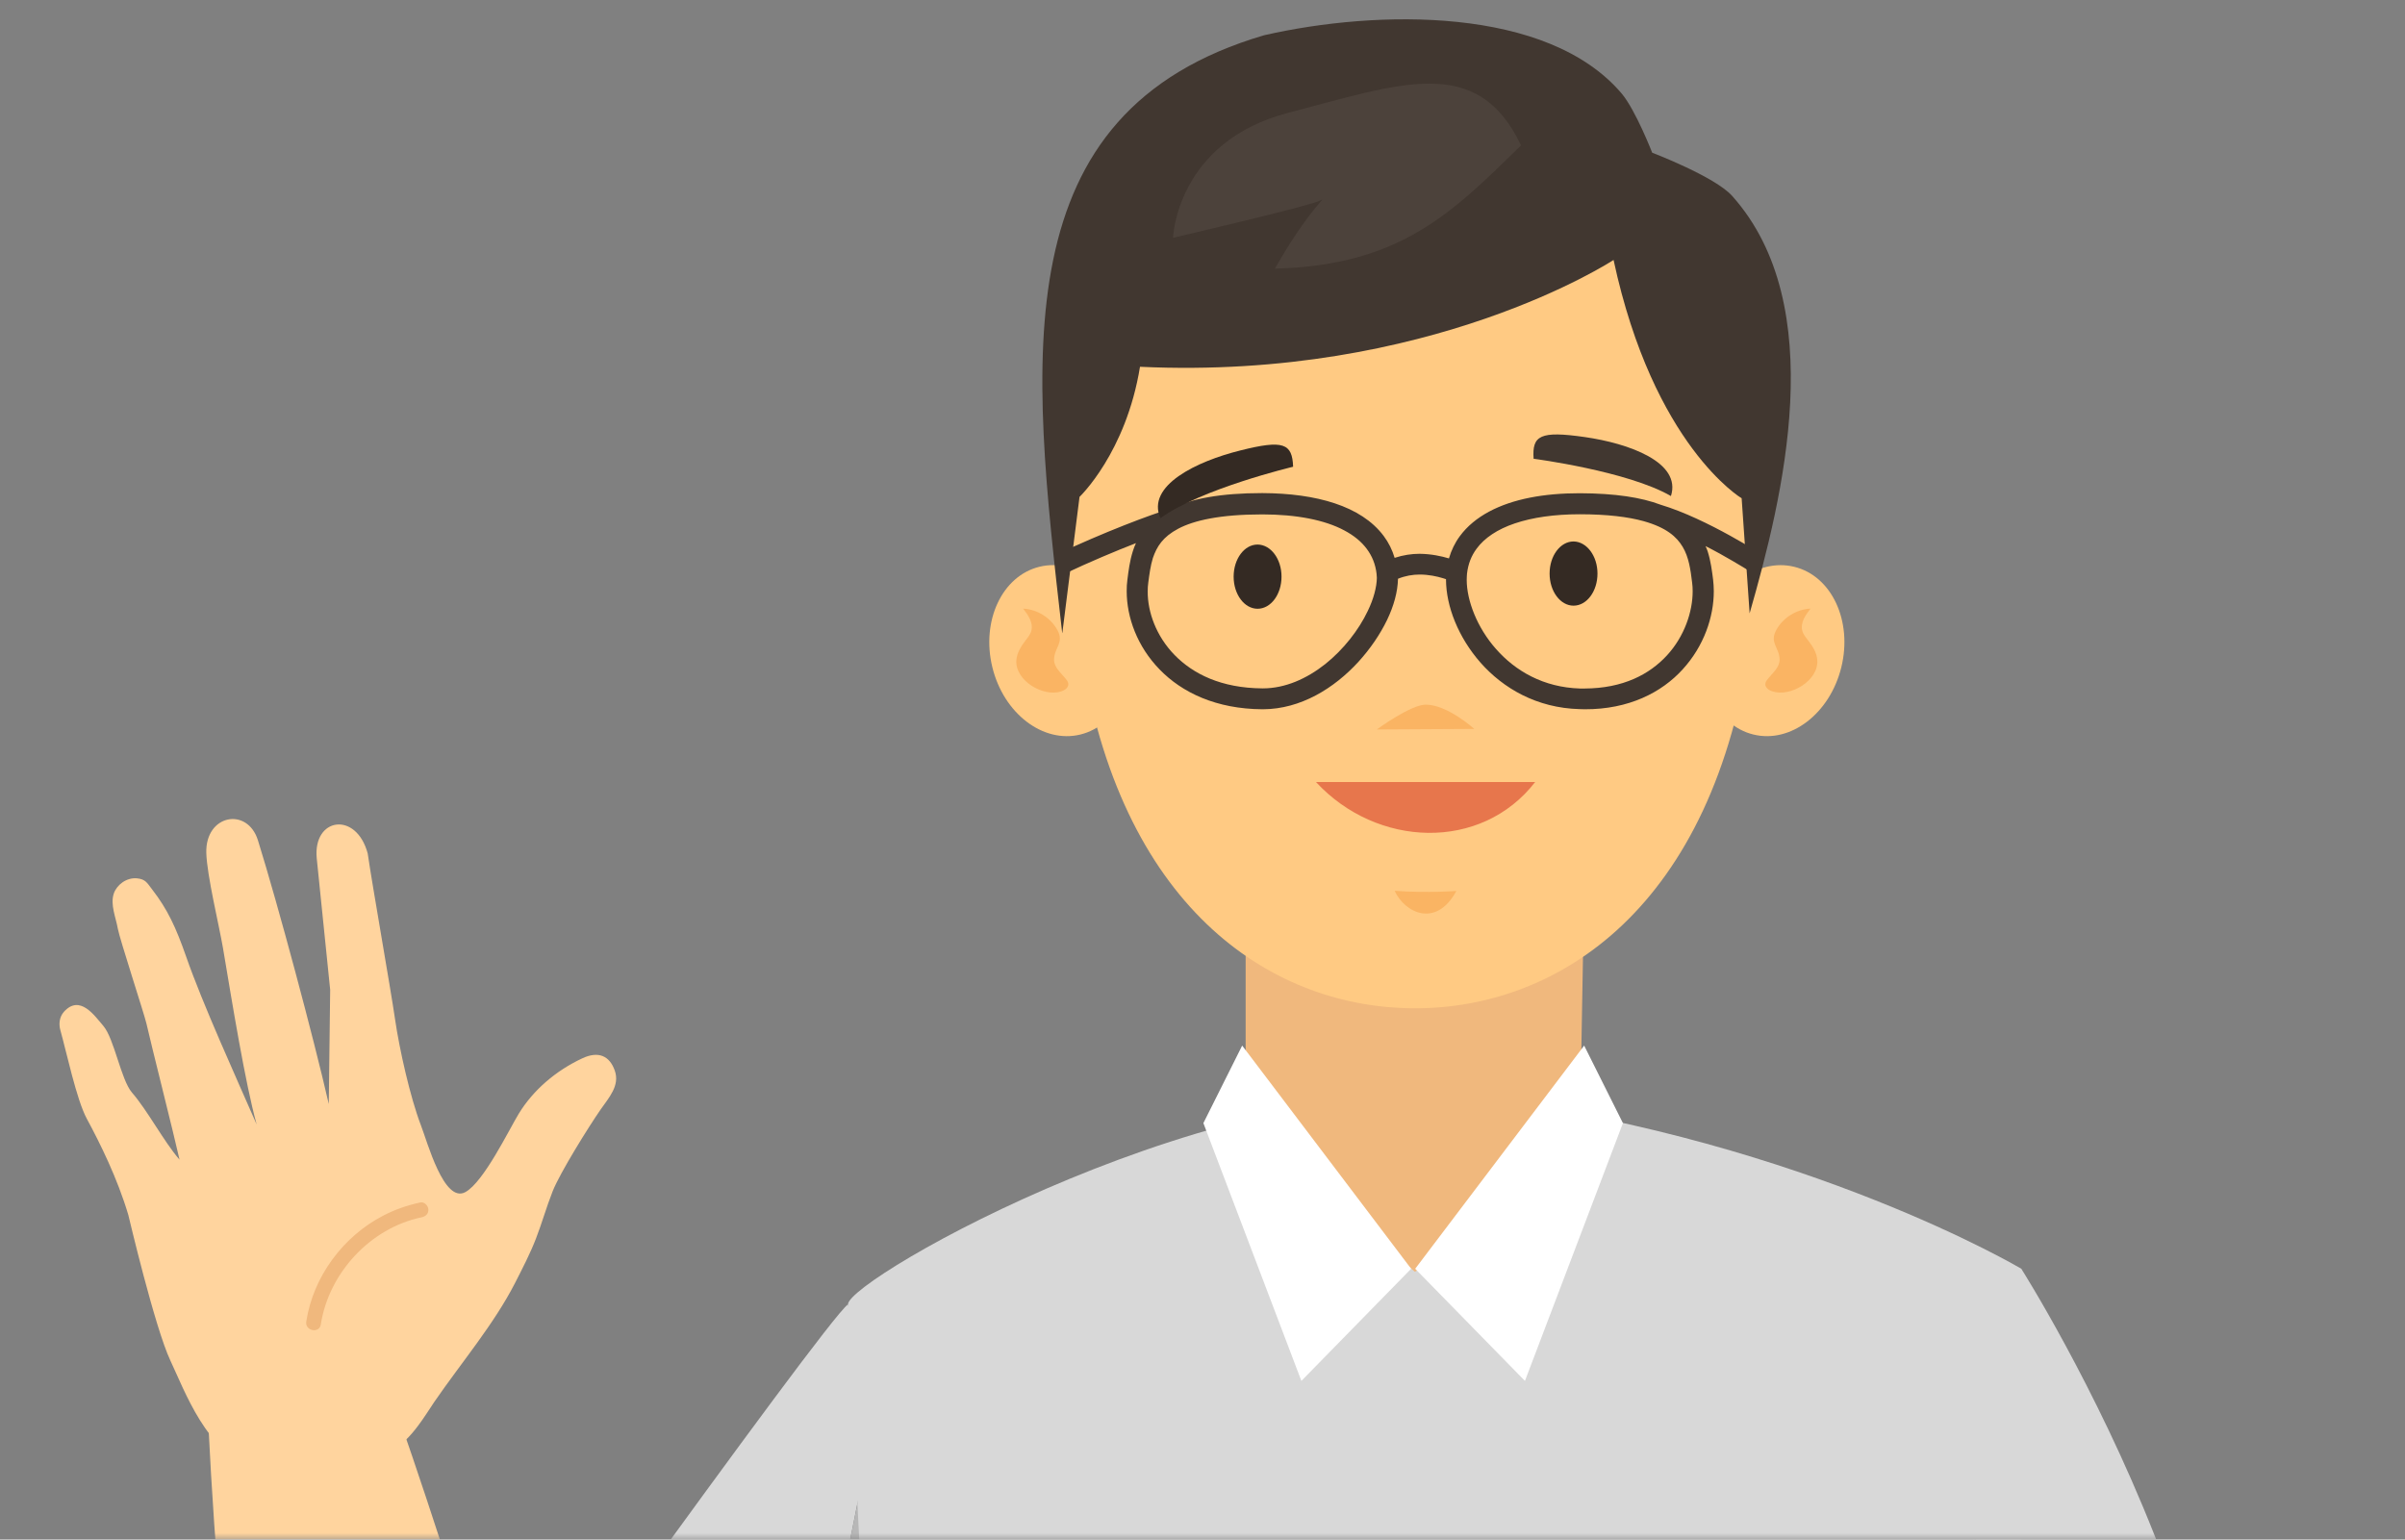 <svg width="189" height="121" viewBox="0 0 189 121" fill="none" xmlns="http://www.w3.org/2000/svg">
<rect x="0" y="0" width="189" height="121" fill="#808080" stroke="none"/>
<mask id="mask0_1837_3139" style="mask-type:alpha" maskUnits="userSpaceOnUse" x="0" y="0" width="189" height="121">
<rect x="0.125" width="188.306" height="121" fill="#D9D9D9"/>
</mask>
<g mask="url(#mask0_1837_3139)">
<path d="M158.846 99.718C158.846 99.718 164.632 108.808 169.308 120.642C173.983 132.475 185.182 160.66 185.182 160.66L159.011 170.268L149.902 150.259L158.846 99.718Z" fill="#D8D8D8"/>
<path d="M149.916 150.248L159.025 170.257L170.466 166.059C165.592 150.92 160.565 135.781 155.152 120.631L149.916 150.248Z" fill="#B7B7B7"/>
<path d="M66.637 102.517C64.789 103.85 33.844 147.195 33.844 147.195C33.844 147.195 49.96 166.4 56.956 169.353C57.089 169.232 57.209 169.121 57.342 168.989C60.895 151.162 65.174 128.927 68.804 111.1L66.637 102.517Z" fill="#D8D8D8"/>
<path d="M68.817 111.1C65.176 128.927 60.885 151.162 57.332 168.99C70.368 156.914 73.525 146.568 77.166 143.956L68.817 111.1Z" fill="#B7B7B7"/>
<path d="M116.923 86.375C96.286 83.62 66.639 100.5 66.639 102.516C66.639 104.533 73.052 231.385 73.767 238.789C91.138 245.444 139.64 248.342 158.848 234.305V99.718C158.848 99.718 142.071 89.746 116.923 86.375Z" fill="#D8D8D8"/>
<path d="M111.169 99.938C111.488 100.225 124.183 87.587 124.183 87.587L124.469 71.346H97.891V85.284C101.488 91.73 104.095 93.647 111.169 99.938Z" fill="#F0B87D"/>
<path d="M109.156 73.781C111.796 73.969 113.986 73.792 113.986 73.792C112.412 76.701 109.959 75.544 109.156 73.781Z" fill="#F0B87D"/>
<path d="M15.99 100.422C16.364 121.456 18.509 140.617 21.48 161.441C25.44 189.196 39.895 187.422 45.34 183.29C48.938 180.558 50.434 175.743 50.258 171.225C50.082 166.708 48.487 162.389 46.913 158.158C39.774 139.052 35.814 123.131 28.685 104.025L15.99 100.422Z" fill="#FFD49E"/>
<path d="M97.618 82.177L94.57 88.27L102.271 108.532L110.896 99.718L97.618 82.177Z" fill="white"/>
<path d="M124.493 82.177L127.54 88.27L119.839 108.532L111.215 99.718L124.493 82.177Z" fill="white"/>
<path d="M32.845 112.069C33.329 111.43 33.747 110.747 34.143 110.163C36.266 107.078 38.807 104.092 40.479 100.83C41.062 99.684 41.657 98.538 42.118 97.349C42.592 96.126 42.944 94.858 43.428 93.635C44.011 92.159 46.277 88.534 47.201 87.201C47.861 86.253 48.73 85.317 48.312 84.138C47.905 82.981 47.025 82.584 45.76 83.179C43.659 84.16 41.91 85.68 40.787 87.498C40.028 88.732 38.026 92.897 36.574 93.691C34.891 94.616 33.582 89.735 33.076 88.435C32.229 86.231 31.382 82.419 31.052 80.149C30.667 77.516 29.281 69.715 28.895 67.071C27.994 63.732 24.583 64.25 24.891 67.456L25.947 77.791L25.837 86.771C24.66 81.615 21.855 71.125 20.271 66.046C19.446 63.402 16.135 64.008 16.212 67.026C16.256 68.778 17.224 72.756 17.521 74.497C18.225 78.673 19.259 85.096 20.172 88.38C18.566 84.7 15.926 78.915 14.627 75.18C13.824 72.888 13.175 71.478 11.954 69.902C11.569 69.406 11.448 69.098 10.766 69.032C9.93 68.955 9.171 69.55 8.94 70.233C8.654 71.103 9.105 72.106 9.259 72.987C9.38 73.715 11.338 79.709 11.503 80.425C11.866 82.044 13.659 89.118 14.11 91.145C12.867 89.713 11.613 87.3 10.37 85.868C9.501 84.854 8.984 81.637 8.115 80.623C7.422 79.819 6.278 78.133 5.024 79.521C4.661 79.929 4.606 80.491 4.749 80.987C5.2 82.573 6.014 86.43 6.817 87.917C7.851 89.834 9.215 92.567 10.084 95.487C10.117 95.608 12.163 104.334 13.395 106.945C14.473 109.226 16.355 114.394 19.754 115.033C22.042 115.462 22.999 114.867 25.309 114.702C27.08 114.581 29.072 114.856 30.667 114.052C31.547 113.622 32.24 112.873 32.845 112.069Z" fill="#FFD49E"/>
<path d="M33.133 95.674C29.106 96.511 25.839 100.048 25.212 104.092C25.102 104.83 23.958 104.61 24.068 103.872C24.607 100.346 26.961 97.172 30.118 95.542C31.043 95.057 32.011 94.727 33.034 94.506C33.342 94.44 33.639 94.749 33.661 95.035C33.694 95.388 33.452 95.608 33.133 95.674Z" fill="#F0B87D"/>
<path d="M84.903 57.73C87.837 57.012 89.494 53.479 88.606 49.837C87.717 46.196 84.619 43.826 81.686 44.544C78.753 45.262 77.095 48.796 77.984 52.437C78.872 56.079 81.97 58.448 84.903 57.73Z" fill="#FFCA83"/>
<path d="M79.874 51.855C79.731 53.497 82.008 54.819 83.416 54.334C83.68 54.246 83.966 54.048 83.955 53.761C83.955 53.618 83.867 53.497 83.779 53.387C83.394 52.891 82.822 52.461 82.833 51.833C82.855 50.886 83.647 50.522 83.097 49.519C82.569 48.55 81.513 47.889 80.402 47.834C80.798 48.34 81.216 48.946 81.051 49.574C80.974 49.872 80.754 50.125 80.567 50.368C80.237 50.808 79.929 51.304 79.874 51.855Z" fill="#FAB463"/>
<path d="M144.704 52.438C143.813 56.074 140.722 58.454 137.785 57.727C134.858 57.011 133.197 53.474 134.088 49.838C134.979 46.202 138.071 43.822 141.008 44.549C143.945 45.265 145.595 48.802 144.704 52.438Z" fill="#FFCA83"/>
<path d="M142.812 51.854C142.955 53.496 140.678 54.818 139.27 54.333C139.006 54.245 138.72 54.047 138.731 53.76C138.731 53.617 138.819 53.496 138.907 53.386C139.292 52.89 139.864 52.46 139.853 51.832C139.831 50.885 139.039 50.521 139.589 49.518C140.117 48.549 141.173 47.888 142.284 47.833C141.888 48.339 141.47 48.945 141.635 49.573C141.712 49.871 141.932 50.124 142.119 50.367C142.46 50.807 142.768 51.303 142.812 51.854Z" fill="#FAB463"/>
<path d="M138.134 44.902C138.024 46.797 137.848 48.593 137.595 50.312C134.679 71.357 122.479 79.246 111.204 79.246C100.225 79.246 88.355 71.754 85.066 51.91C85.066 51.91 85.066 51.899 85.055 51.877C84.692 49.695 84.439 47.381 84.284 44.891C83.031 22.888 93.294 9.501 112.029 9.501C130.774 9.501 139.388 22.888 138.134 44.902Z" fill="#FFCA83"/>
<path d="M130.501 39.668C128.983 39.096 126.958 38.776 124.142 38.765C121.315 38.765 118.884 39.217 117.025 40.208C116.101 40.704 115.309 41.343 114.725 42.136C114.34 42.654 114.054 43.249 113.867 43.888C113.284 43.712 112.481 43.536 111.557 43.525C110.941 43.525 110.27 43.624 109.599 43.844C109.412 43.216 109.126 42.643 108.741 42.126C107.85 40.935 106.519 40.098 104.891 39.558C103.263 39.018 101.348 38.765 99.203 38.754C95.914 38.754 93.67 39.195 92.086 39.944C90.37 40.462 86.805 41.806 82.955 43.613L83.648 45.1C85.683 44.142 87.63 43.326 89.27 42.687C89.171 42.897 89.094 43.106 89.028 43.315C88.775 44.109 88.686 44.88 88.599 45.552C88.555 45.85 88.543 46.158 88.543 46.467C88.543 48.516 89.369 50.808 91.129 52.615C92.889 54.433 95.584 55.722 99.203 55.744H99.214H99.258C102.218 55.733 104.847 54.091 106.739 52.031C107.685 50.995 108.455 49.86 109.005 48.725C109.533 47.623 109.841 46.522 109.863 45.486C110.435 45.255 111.018 45.156 111.568 45.156C112.272 45.156 112.921 45.299 113.394 45.442C113.482 45.464 113.559 45.497 113.636 45.519C113.636 45.53 113.636 45.552 113.636 45.563C113.647 47.646 114.593 50.081 116.354 52.086C118.125 54.091 120.765 55.645 124.131 55.733C124.274 55.733 124.406 55.744 124.549 55.744C127.992 55.755 130.578 54.433 132.239 52.604C133.911 50.775 134.681 48.483 134.681 46.467C134.681 46.158 134.659 45.85 134.626 45.552L133.812 45.662L134.626 45.552C134.538 44.88 134.45 44.12 134.197 43.326C134.153 43.194 134.087 43.051 134.032 42.919C134.428 43.117 134.802 43.326 135.154 43.514C135.913 43.932 136.551 44.318 137.013 44.593C137.244 44.737 137.42 44.847 137.541 44.924C137.662 45.001 137.728 45.045 137.728 45.045L138.63 43.668C138.575 43.668 134.208 40.781 130.501 39.668ZM107.487 48.02C106.794 49.486 105.595 51.039 104.143 52.196C102.68 53.353 100.985 54.102 99.247 54.102H99.203C95.969 54.08 93.758 52.967 92.306 51.48C90.854 49.992 90.183 48.086 90.194 46.489C90.194 46.246 90.205 46.015 90.238 45.794L89.413 45.684L90.238 45.794C90.326 45.122 90.414 44.461 90.601 43.855C90.909 42.963 91.371 42.203 92.592 41.553C93.824 40.903 95.87 40.429 99.203 40.429C101.887 40.429 104.121 40.869 105.639 41.685C106.409 42.092 106.992 42.577 107.41 43.139C107.828 43.701 108.092 44.34 108.18 45.1L108.202 45.42C108.191 46.114 107.96 47.051 107.487 48.02ZM133.02 46.478C133.02 48.064 132.382 50.004 131.007 51.502C129.632 53 127.552 54.102 124.527 54.113C124.406 54.113 124.285 54.113 124.164 54.113C121.293 54.025 119.093 52.736 117.575 51.017C116.057 49.309 115.264 47.161 115.264 45.585C115.264 45.409 115.275 45.244 115.286 45.089C115.375 44.318 115.628 43.679 116.046 43.117C116.662 42.28 117.674 41.597 119.049 41.134C120.424 40.671 122.151 40.418 124.142 40.418C126.331 40.418 127.959 40.627 129.159 40.958C130.963 41.464 131.766 42.192 132.239 42.985C132.712 43.778 132.855 44.759 132.976 45.773C133.009 46.004 133.02 46.235 133.02 46.478Z" fill="#413730"/>
<path d="M103.416 61.462H120.643C116.408 66.938 108.201 66.641 103.416 61.462Z" fill="#E7764C"/>
<path d="M100.71 45.322C100.71 46.71 99.874 47.845 98.828 47.845C97.794 47.845 96.947 46.721 96.947 45.322C96.947 43.933 97.783 42.798 98.828 42.798C99.874 42.809 100.71 43.933 100.71 45.322Z" fill="#342A23"/>
<path d="M125.54 45.079C125.54 46.468 124.704 47.602 123.658 47.602C122.624 47.602 121.777 46.479 121.777 45.079C121.777 43.691 122.613 42.556 123.658 42.556C124.693 42.567 125.54 43.691 125.54 45.079Z" fill="#342A23"/>
<path d="M91.192 40.727C94.394 38.403 101.621 36.684 101.621 36.684C101.555 34.844 100.862 34.546 97.463 35.406C94.053 36.254 90.059 38.16 91.192 40.727Z" fill="#342A23"/>
<path d="M131.313 38.986C127.892 37.014 120.521 36.056 120.521 36.056C120.389 34.215 121.049 33.852 124.526 34.348C127.991 34.843 132.16 36.32 131.313 38.986Z" fill="#413730"/>
<path d="M108.199 57.332C108.199 57.332 110.85 55.392 112.028 55.381C113.744 55.37 115.856 57.288 115.856 57.288L108.199 57.332Z" fill="#FAB463"/>
<path d="M109.598 70.014C112.249 70.201 114.449 70.025 114.449 70.025C112.876 72.945 110.412 71.777 109.598 70.014Z" fill="#FAB463"/>
<path d="M137.508 48.164L137.497 48.208L136.87 39.162C136.87 39.162 129.95 35.063 126.804 20.431C126.804 20.431 112.426 29.895 89.588 28.827C88.488 35.592 84.836 39.052 84.836 39.052L83.483 49.761C83.483 49.761 83.483 49.75 83.472 49.728C80.996 28.11 78.785 8.807 99.346 2.769C108.234 0.741 121.622 0.488 127.442 7.352C128.531 8.641 129.84 12.002 129.84 12.002C129.84 12.002 134.757 13.875 136.122 15.396C143.855 24.045 140.093 39.151 137.508 48.164Z" fill="#413730"/>
<path d="M119.532 11.429C114.185 16.651 110.115 20.86 100.192 21.114C102.865 16.398 104.395 15.384 103.756 15.759C103.118 16.145 92.184 18.69 92.184 18.69C92.184 18.69 92.437 11.175 101.215 8.872C109.994 6.592 116.099 4.168 119.532 11.429Z" fill="#4C423B"/>
</g>
</svg>
